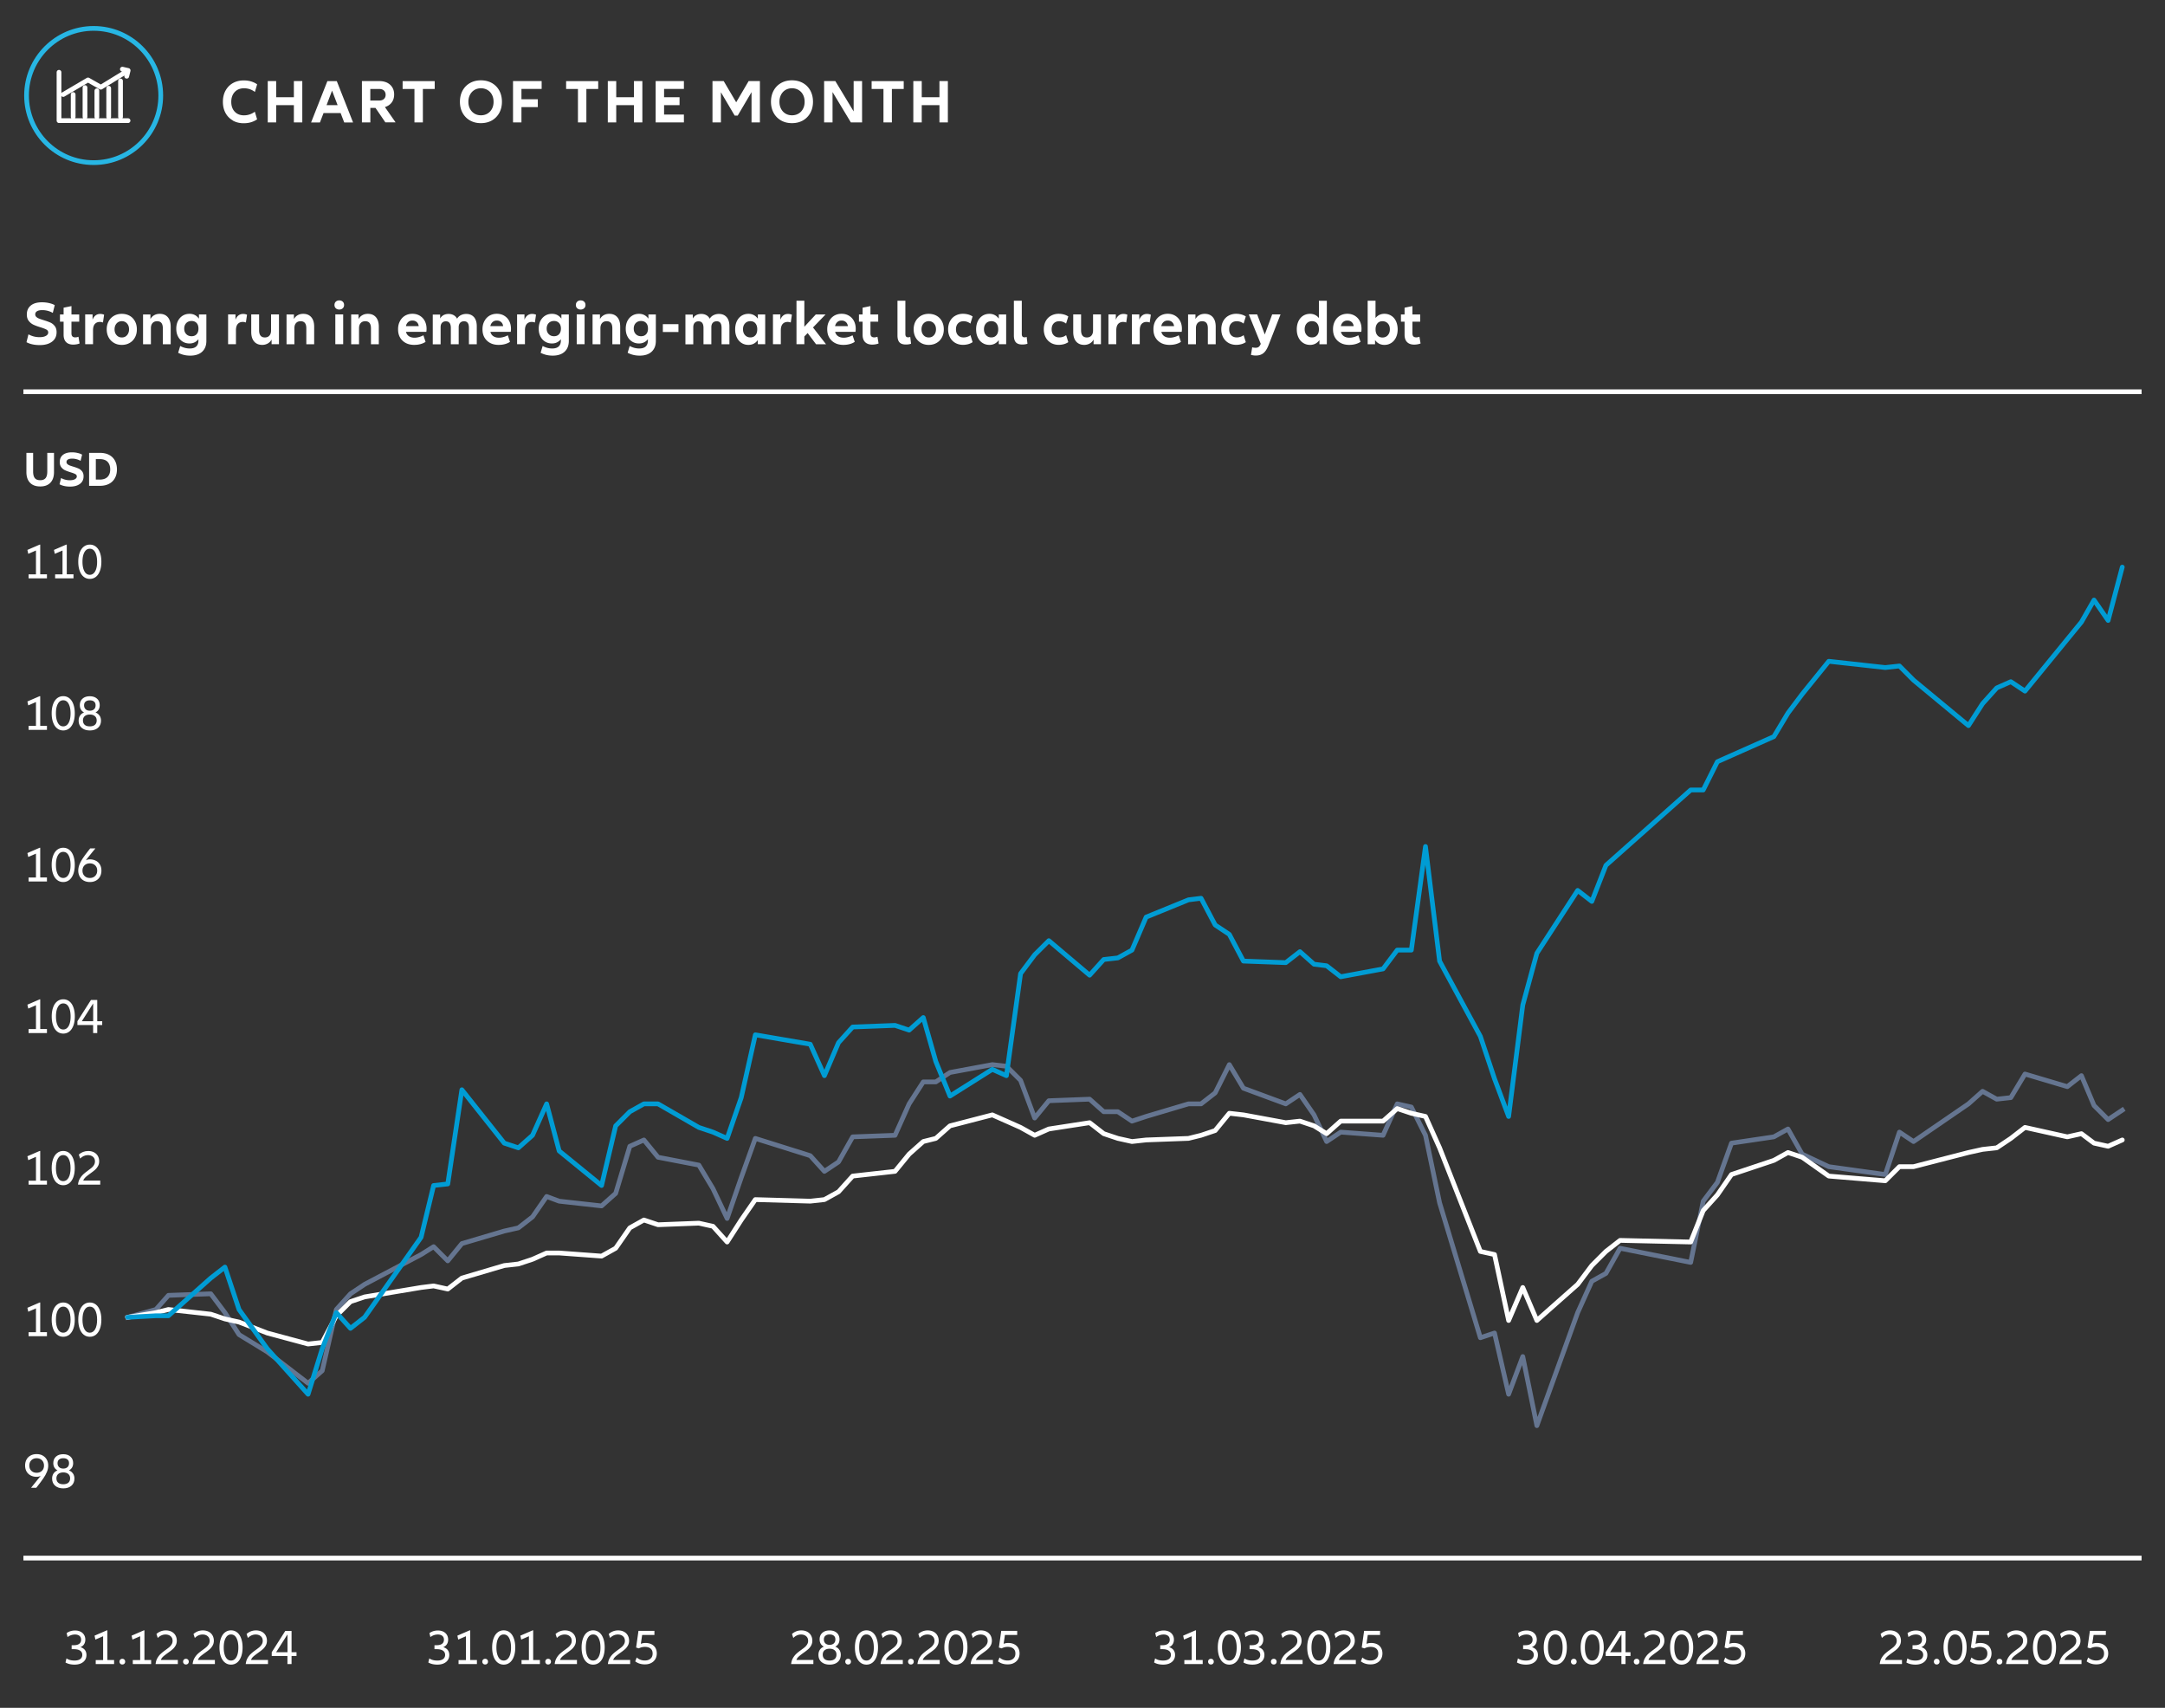 <svg id="Layer_1" xmlns="http://www.w3.org/2000/svg" version="1.1" viewBox="0 0 457.5 360.84"><rect x="0" y="0" width="457.5" height="360.84" fill="#333333" stroke="none"/><defs><style>.st0,.st1,.st3{fill:none}.st1,.st3{stroke:#fff}.st1{stroke-miterlimit:10}.st3{stroke-linecap:round;stroke-linejoin:round}.st6{fill:#fff}</style></defs><path class="st3" d="m25.86 14.61 1.22.28-.3 1.22m-1.31 8.57V17.1m-2.5 7.58v-6.04m-2.5 6.04v-5.5m-2.51 5.5V18.5m-2.5 6.18v-4.71m-2.1 0 5.24-3.08 2.71 1.54 5.77-3.54m-14.61.38v10.22h14.59"/><path d="M33.97 20.18c0 7.83-6.35 14.18-14.18 14.18S5.61 28.01 5.61 20.18 11.96 6 19.79 6s14.18 6.35 14.18 14.18Z" style="stroke:#27b6e4;stroke-miterlimit:10;fill:none"/><path class="st6" d="M49.22 25.46c-.67-.38-1.19-.9-1.56-1.58-.37-.68-.56-1.47-.56-2.37s.19-1.69.56-2.37c.38-.68.9-1.22 1.56-1.59.67-.37 1.43-.56 2.28-.56.57 0 1.09.07 1.58.22s.9.35 1.26.61l-.48 1.61c-.31-.25-.67-.44-1.06-.58-.39-.13-.8-.2-1.22-.2-.82 0-1.48.26-1.97.78s-.74 1.22-.74 2.09.25 1.57.74 2.08c.49.52 1.15.77 1.97.77a3.776 3.776 0 0 0 2.27-.77l.48 1.61c-.36.26-.78.46-1.26.61s-1.01.22-1.58.22c-.85 0-1.62-.19-2.28-.56ZM63.88 17.13v8.73H62.1v-3.64h-3.74v3.64h-1.78v-8.73h1.78v3.42h3.74v-3.42h1.78ZM71.98 23.89h-3.61l-.76 1.98h-1.87l3.44-8.73h1.99l3.44 8.73h-1.87l-.76-1.98Zm-.64-1.68-1.17-3.06-1.16 3.06h2.33ZM79.33 22.8h-1.07v3.06h-1.78v-8.73h3.66c.65 0 1.2.12 1.68.35.47.24.83.57 1.09 1s.38.93.38 1.48c0 .65-.17 1.22-.51 1.68s-.82.79-1.44.98l2.25 3.23h-2.16l-2.09-3.06Zm-1.08-1.56h1.88c.43 0 .76-.11 1-.33s.36-.52.36-.88-.12-.67-.36-.9c-.24-.22-.57-.33-1-.33h-1.88v2.45ZM91.86 18.8h-2.5v7.07h-1.78V18.8h-2.5v-1.66h6.78v1.66ZM99.32 25.45c-.67-.38-1.19-.91-1.57-1.6-.37-.68-.56-1.47-.56-2.35s.19-1.67.56-2.36c.38-.69.9-1.22 1.57-1.6.67-.38 1.44-.57 2.3-.57s1.64.19 2.32.57c.67.38 1.19.91 1.57 1.6.37.69.56 1.47.56 2.36s-.19 1.66-.56 2.35c-.38.68-.9 1.22-1.57 1.6-.67.38-1.44.57-2.32.57s-1.63-.19-2.3-.57Zm3.69-1.45c.41-.24.72-.58.95-1.01.23-.43.34-.93.34-1.48s-.11-1.06-.34-1.49a2.44 2.44 0 0 0-.95-1.01c-.41-.24-.87-.36-1.38-.36s-.97.12-1.37.36-.72.58-.94 1.01c-.23.44-.34.93-.34 1.49s.11 1.05.34 1.48c.23.43.54.77.94 1.01s.86.36 1.37.36.98-.12 1.38-.36ZM110.19 18.8v2.17h3.46v1.66h-3.46v3.23h-1.78v-8.73h6.05v1.66h-4.27ZM126.41 18.8h-2.5v7.07h-1.78V18.8h-2.5v-1.66h6.78v1.66ZM135.74 17.13v8.73h-1.78v-3.64h-3.74v3.64h-1.78v-8.73h1.78v3.42h3.74v-3.42h1.78ZM140.33 18.8v1.75h3.27v1.67h-3.27v1.98h4.19v1.66h-5.97v-8.73h5.97v1.66h-4.19ZM160.59 25.86h-1.78v-6.39l-2.92 4.95h-.64l-2.91-4.93v6.37h-1.78v-8.73h2.37l2.64 4.48 2.63-4.48h2.38v8.73ZM165.05 25.45c-.67-.38-1.19-.91-1.57-1.6-.37-.68-.56-1.47-.56-2.35s.19-1.67.56-2.36c.38-.69.9-1.22 1.57-1.6.67-.38 1.44-.57 2.3-.57s1.64.19 2.32.57c.67.38 1.19.91 1.57 1.6.37.69.56 1.47.56 2.36s-.19 1.66-.56 2.35c-.38.68-.9 1.22-1.57 1.6-.67.38-1.44.57-2.32.57s-1.63-.19-2.3-.57Zm3.69-1.45c.41-.24.72-.58.95-1.01.23-.43.34-.93.34-1.48s-.11-1.06-.34-1.49a2.44 2.44 0 0 0-.95-1.01c-.41-.24-.87-.36-1.38-.36s-.97.12-1.37.36-.72.58-.94 1.01c-.23.44-.34.93-.34 1.49s.11 1.05.34 1.48c.23.43.54.77.94 1.01s.86.36 1.37.36.98-.12 1.38-.36ZM182.17 17.13v8.73h-2.37l-3.87-6.41v6.41h-1.78v-8.73h2.37l3.87 6.41v-6.41h1.78ZM190.97 18.8h-2.5v7.07h-1.78V18.8h-2.5v-1.66h6.78v1.66ZM200.3 17.13v8.73h-1.78v-3.64h-3.74v3.64H193v-8.73h1.78v3.42h3.74v-3.42h1.78ZM6.02 70.64c.72.4 1.5.6 2.34.6.56 0 1-.09 1.33-.27.33-.18.5-.42.5-.72 0-.27-.13-.48-.39-.62s-.67-.3-1.25-.48c-.59-.18-1.08-.36-1.47-.54-.38-.18-.71-.44-.99-.79-.28-.35-.42-.81-.42-1.37 0-.81.28-1.44.84-1.9s1.35-.68 2.35-.68c.52 0 1.02.05 1.5.16s.88.25 1.21.44l-.41 1.64c-.33-.19-.69-.34-1.07-.44-.38-.1-.77-.15-1.15-.15-.5 0-.87.08-1.12.24-.25.16-.37.38-.37.65 0 .22.07.4.22.54s.33.26.56.35.54.2.96.33c.58.18 1.06.35 1.43.51.37.16.69.41.95.75.26.33.39.76.39 1.3 0 .85-.32 1.52-.96 2-.64.48-1.5.72-2.6.72s-2.05-.2-2.8-.61l.41-1.64ZM16.81 72.57c-.19.08-.41.14-.65.18-.24.04-.48.06-.69.06-.65 0-1.16-.18-1.51-.54-.35-.36-.52-.88-.52-1.55v-2.75h-.77v-1.53h.77v-1.43l1.66-.34v1.77h1.64v1.53H15.1v2.47c0 .56.26.84.79.84.23 0 .46-.04.69-.13l.24 1.43ZM22 66.5l-.24 1.64c-.21-.08-.43-.12-.67-.12-.44 0-.79.15-1.05.44-.25.3-.38.74-.38 1.32v2.94H18v-6.29h1.56v1.12c.32-.81.86-1.22 1.62-1.22.28 0 .55.05.81.16ZM24.09 72.45a3 3 0 0 1-1.13-1.16c-.27-.5-.41-1.06-.41-1.7s.14-1.22.41-1.71c.27-.5.65-.88 1.13-1.16s1.04-.41 1.65-.41 1.18.14 1.66.41c.48.27.85.66 1.12 1.16s.4 1.07.4 1.71-.13 1.2-.4 1.7-.64.89-1.12 1.16c-.48.28-1.03.42-1.66.42s-1.17-.14-1.65-.42Zm2.75-1.63c.28-.32.43-.73.43-1.24s-.14-.92-.43-1.24-.65-.48-1.09-.48-.82.16-1.11.48c-.28.32-.43.73-.43 1.24s.14.92.43 1.24c.28.32.65.48 1.11.48s.81-.16 1.09-.48ZM35.46 67.02c.41.48.61 1.15.61 2.02v3.69h-1.66v-3.34c0-.52-.1-.9-.3-1.15-.2-.25-.51-.37-.91-.37s-.73.13-.96.39-.35.62-.35 1.09v3.38h-1.66v-6.29h1.56v.98c.2-.37.47-.64.81-.83.34-.19.72-.28 1.15-.28.74 0 1.31.24 1.72.72ZM43.61 66.43v5.59c0 .99-.3 1.75-.9 2.3-.6.55-1.44.82-2.52.82-.92 0-1.76-.2-2.54-.6l.43-1.44c.29.16.61.29.96.39.35.09.7.14 1.05.14.61 0 1.07-.14 1.38-.43.31-.29.46-.71.46-1.27v-.25c-.49.59-1.11.89-1.87.89-.55 0-1.04-.13-1.47-.4-.43-.27-.76-.64-.99-1.11-.24-.47-.35-1.01-.35-1.62s.12-1.15.35-1.62c.24-.47.57-.84.99-1.11.43-.27.92-.4 1.47-.4.83 0 1.49.34 1.98 1.02v-.89h1.56Zm-2.06 4.18c.26-.28.39-.68.39-1.18s-.13-.9-.39-1.18-.62-.43-1.07-.43-.84.15-1.12.44-.43.68-.43 1.17.14.86.43 1.16c.29.3.66.45 1.12.45s.81-.14 1.07-.43ZM52.2 66.5l-.24 1.64c-.21-.08-.43-.12-.67-.12-.44 0-.79.15-1.05.44-.25.3-.38.74-.38 1.32v2.94H48.2v-6.29h1.56v1.12c.32-.81.86-1.22 1.62-1.22.28 0 .55.05.81.16ZM58.95 66.43v6.29h-1.56v-.98c-.2.37-.47.65-.82.84-.34.19-.73.29-1.16.29-.73 0-1.3-.24-1.71-.72-.41-.48-.61-1.15-.61-2.02v-3.7h1.66v3.35c0 1.01.41 1.52 1.22 1.52.41 0 .73-.13.96-.39.23-.26.35-.62.35-1.09v-3.39h1.66ZM65.78 67.02c.41.48.61 1.15.61 2.02v3.69h-1.66v-3.34c0-.52-.1-.9-.3-1.15-.2-.25-.51-.37-.91-.37s-.73.13-.96.39-.35.62-.35 1.09v3.38h-1.66v-6.29h1.56v.98c.2-.37.47-.64.81-.83.34-.19.72-.28 1.15-.28.74 0 1.31.24 1.72.72ZM70.96 65.13c-.19-.18-.28-.41-.28-.69s.09-.52.28-.7.43-.27.73-.27.55.09.74.27.28.41.28.7-.09.51-.28.69-.43.27-.74.27-.54-.09-.73-.27Zm1.56 1.3v6.29h-1.66v-6.29h1.66ZM79.44 67.02c.41.48.61 1.15.61 2.02v3.69h-1.66v-3.34c0-.52-.1-.9-.3-1.15-.2-.25-.51-.37-.91-.37s-.73.13-.96.39-.35.62-.35 1.09v3.38h-1.66v-6.29h1.56v.98c.2-.37.47-.64.81-.83.34-.19.72-.28 1.15-.28.74 0 1.31.24 1.72.72ZM90.07 70.11h-4.28c.1.41.31.72.63.93s.71.31 1.18.31c.31 0 .63-.05.96-.14.33-.09.63-.22.91-.37l.46 1.39c-.31.21-.68.37-1.09.48-.41.11-.85.16-1.31.16-.67 0-1.27-.13-1.78-.4s-.91-.65-1.2-1.14c-.29-.49-.43-1.07-.43-1.75s.13-1.22.39-1.71c.26-.5.61-.88 1.07-1.16.46-.27.98-.41 1.56-.41s1.1.13 1.56.4c.45.27.81.64 1.06 1.12.25.48.38 1.03.38 1.65 0 .26-.02.48-.05.64Zm-3.81-2.07c-.24.21-.41.5-.48.86h2.7c-.05-.37-.19-.65-.43-.86s-.53-.31-.9-.31-.65.1-.89.31ZM100.16 67c.39.46.59 1.11.59 1.94v3.8h-1.66V69.3c0-.48-.08-.84-.25-1.07-.17-.23-.42-.35-.77-.35s-.64.11-.84.33-.3.53-.3.94v3.59h-1.66V69.3c0-.94-.35-1.41-1.05-1.41-.35 0-.62.11-.82.33s-.29.53-.29.94v3.59h-1.66v-6.29h1.56v.84c.17-.32.42-.56.73-.73.31-.16.67-.24 1.06-.24s.77.09 1.07.26.55.42.72.75c.19-.33.46-.58.8-.75s.72-.26 1.14-.26c.7 0 1.24.23 1.64.69ZM107.91 70.11h-4.28c.1.41.31.72.63.93s.71.31 1.18.31c.31 0 .63-.05.96-.14.33-.09.63-.22.91-.37l.46 1.39c-.31.21-.68.37-1.09.48-.41.11-.85.16-1.31.16-.67 0-1.27-.13-1.78-.4s-.91-.65-1.2-1.14c-.29-.49-.43-1.07-.43-1.75s.13-1.22.39-1.71c.26-.5.61-.88 1.07-1.16.46-.27.98-.41 1.56-.41s1.1.13 1.56.4c.45.27.81.64 1.06 1.12.25.48.38 1.03.38 1.65 0 .26-.02.48-.05.64Zm-3.81-2.07c-.24.21-.41.5-.48.86h2.7c-.05-.37-.19-.65-.43-.86s-.53-.31-.9-.31-.65.1-.89.31ZM113.27 66.5l-.24 1.64c-.21-.08-.43-.12-.67-.12-.44 0-.79.15-1.05.44-.25.3-.38.74-.38 1.32v2.94h-1.66v-6.29h1.56v1.12c.32-.81.86-1.22 1.62-1.22.28 0 .55.05.81.16ZM120.2 66.43v5.59c0 .99-.3 1.75-.9 2.3-.6.55-1.44.82-2.52.82-.92 0-1.76-.2-2.54-.6l.43-1.44c.29.16.61.29.96.39.35.09.7.14 1.05.14.61 0 1.07-.14 1.38-.43.31-.29.46-.71.46-1.27v-.25c-.49.59-1.11.89-1.87.89-.55 0-1.04-.13-1.47-.4-.43-.27-.76-.64-.99-1.11-.24-.47-.35-1.01-.35-1.62s.12-1.15.35-1.62c.24-.47.57-.84.99-1.11.43-.27.92-.4 1.47-.4.83 0 1.49.34 1.98 1.02v-.89h1.56Zm-2.06 4.18c.26-.28.39-.68.39-1.18s-.13-.9-.39-1.18-.62-.43-1.07-.43-.84.15-1.12.44-.43.68-.43 1.17.14.86.43 1.16c.29.3.66.45 1.12.45s.81-.14 1.07-.43ZM121.97 65.13c-.19-.18-.28-.41-.28-.69s.09-.52.28-.7.43-.27.73-.27.55.09.74.27.28.41.28.7-.09.51-.28.69-.43.27-.74.27-.54-.09-.73-.27Zm1.56 1.3v6.29h-1.66v-6.29h1.66ZM130.45 67.02c.41.48.61 1.15.61 2.02v3.69h-1.66v-3.34c0-.52-.1-.9-.3-1.15-.2-.25-.51-.37-.91-.37s-.73.13-.96.39-.35.62-.35 1.09v3.38h-1.66v-6.29h1.56v.98c.2-.37.47-.64.81-.83.34-.19.72-.28 1.15-.28.74 0 1.31.24 1.72.72ZM138.59 66.43v5.59c0 .99-.3 1.75-.9 2.3-.6.55-1.44.82-2.52.82-.92 0-1.76-.2-2.54-.6l.43-1.44c.29.16.61.29.96.39.35.09.7.14 1.05.14.61 0 1.07-.14 1.38-.43.31-.29.46-.71.46-1.27v-.25c-.49.59-1.11.89-1.87.89-.55 0-1.04-.13-1.47-.4-.43-.27-.76-.64-.99-1.11-.24-.47-.35-1.01-.35-1.62s.12-1.15.35-1.62c.24-.47.57-.84.99-1.11.43-.27.92-.4 1.47-.4.83 0 1.49.34 1.98 1.02v-.89h1.56Zm-2.05 4.18c.26-.28.39-.68.39-1.18s-.13-.9-.39-1.18-.62-.43-1.07-.43-.84.15-1.12.44-.43.68-.43 1.17.14.86.43 1.16c.29.3.66.45 1.12.45s.81-.14 1.07-.43ZM143.37 68.49v1.66h-3.3v-1.66h3.3ZM153.55 67c.39.46.59 1.11.59 1.94v3.8h-1.66V69.3c0-.48-.08-.84-.25-1.07-.17-.23-.42-.35-.77-.35s-.64.11-.84.33-.3.53-.3.94v3.59h-1.66V69.3c0-.94-.35-1.41-1.05-1.41-.35 0-.62.11-.82.33s-.29.53-.29.94v3.59h-1.66v-6.29h1.56v.84c.17-.32.42-.56.73-.73.31-.16.67-.24 1.06-.24s.77.09 1.07.26.55.42.72.75c.19-.33.46-.58.8-.75s.72-.26 1.14-.26c.7 0 1.24.23 1.64.69ZM156.69 72.45c-.43-.28-.76-.67-.99-1.16-.24-.5-.35-1.06-.35-1.7s.12-1.22.35-1.71.57-.88.99-1.16c.43-.27.92-.41 1.47-.41.83 0 1.49.34 1.98 1.02v-.89h1.56v6.29h-1.56v-.88c-.49.68-1.15 1.02-1.98 1.02-.55 0-1.04-.14-1.47-.42Zm2.94-1.61c.26-.3.39-.72.39-1.26s-.13-.95-.39-1.26-.62-.46-1.07-.46-.84.16-1.12.47c-.29.31-.43.73-.43 1.24s.14.92.43 1.24.66.48 1.12.48.81-.15 1.07-.46ZM167.34 66.5l-.24 1.64c-.21-.08-.43-.12-.67-.12-.44 0-.79.15-1.05.44-.25.3-.38.74-.38 1.32v2.94h-1.66v-6.29h1.56v1.12c.32-.81.86-1.22 1.62-1.22.28 0 .55.05.81.16ZM170.68 70.36l-.71.73v1.64h-1.66v-9.19h1.66v5.5l2.42-2.6h2.07l-2.66 2.75 2.76 3.55h-2.11l-1.78-2.37ZM180.76 70.11h-4.28c.1.41.31.72.63.93s.71.31 1.18.31c.31 0 .63-.05.96-.14.33-.09.63-.22.91-.37l.46 1.39c-.31.21-.68.37-1.09.48-.41.11-.85.16-1.31.16-.67 0-1.27-.13-1.78-.4s-.91-.65-1.2-1.14c-.29-.49-.43-1.07-.43-1.75s.13-1.22.39-1.71c.26-.5.61-.88 1.07-1.16.46-.27.98-.41 1.56-.41s1.1.13 1.56.4c.45.27.81.64 1.06 1.12.25.48.38 1.03.38 1.65 0 .26-.02.48-.05.64Zm-3.81-2.07c-.24.21-.41.5-.48.86h2.7c-.05-.37-.19-.65-.43-.86s-.53-.31-.9-.31-.65.1-.89.31ZM185.65 72.57c-.19.08-.41.14-.65.18-.24.04-.48.06-.69.06-.65 0-1.16-.18-1.51-.54-.35-.36-.52-.88-.52-1.55v-2.75h-.77v-1.53h.77v-1.43l1.66-.34v1.77h1.64v1.53h-1.64v2.47c0 .56.26.84.79.84.23 0 .46-.04.69-.13l.24 1.43ZM191.32 63.54v7.04c0 .24.05.42.15.53.1.11.25.16.45.16.15 0 .29-.03.43-.09l.17 1.44c-.27.11-.64.17-1.11.17-.6 0-1.04-.15-1.33-.45-.28-.3-.43-.79-.43-1.46v-7.34h1.66ZM194.61 72.45a3 3 0 0 1-1.13-1.16c-.27-.5-.41-1.06-.41-1.7s.14-1.22.41-1.71c.27-.5.65-.88 1.13-1.16s1.04-.41 1.65-.41 1.18.14 1.66.41c.48.27.85.66 1.12 1.16s.4 1.07.4 1.71-.13 1.2-.4 1.7-.64.89-1.12 1.16c-.48.28-1.03.42-1.66.42s-1.17-.14-1.65-.42Zm2.75-1.63c.28-.32.43-.73.43-1.24s-.14-.92-.43-1.24-.65-.48-1.09-.48-.82.16-1.11.48c-.28.32-.43.73-.43 1.24s.14.92.43 1.24c.28.32.65.48 1.11.48s.81-.16 1.09-.48ZM201.89 72.46a2.87 2.87 0 0 1-1.13-1.16c-.27-.5-.41-1.07-.41-1.71s.13-1.23.4-1.73.64-.88 1.12-1.15a3.31 3.31 0 0 1 1.65-.41c.36 0 .71.05 1.06.14s.67.24.95.42l-.47 1.51c-.43-.33-.91-.5-1.44-.5-.49 0-.88.15-1.17.45-.29.3-.44.72-.44 1.26s.15.96.44 1.26c.29.3.68.45 1.17.45.25 0 .51-.04.76-.12s.48-.2.69-.36l.46 1.48c-.29.19-.6.34-.95.43s-.7.14-1.07.14c-.61 0-1.16-.14-1.64-.41ZM207.61 72.45c-.43-.28-.76-.67-.99-1.16-.24-.5-.35-1.06-.35-1.7s.12-1.22.35-1.71.57-.88.99-1.16c.43-.27.92-.41 1.47-.41.83 0 1.49.34 1.98 1.02v-.89h1.56v6.29h-1.56v-.88c-.49.68-1.15 1.02-1.98 1.02-.55 0-1.04-.14-1.47-.42Zm2.94-1.61c.26-.3.39-.72.39-1.26s-.13-.95-.39-1.26-.62-.46-1.07-.46-.84.16-1.12.47c-.29.31-.43.73-.43 1.24s.14.92.43 1.24.66.48 1.12.48.81-.15 1.07-.46ZM215.92 63.54v7.04c0 .24.05.42.15.53.1.11.25.16.45.16.15 0 .29-.03.43-.09l.17 1.44c-.27.11-.64.17-1.11.17-.6 0-1.04-.15-1.33-.45-.28-.3-.43-.79-.43-1.46v-7.34h1.66ZM222.11 72.46a2.87 2.87 0 0 1-1.13-1.16c-.27-.5-.41-1.07-.41-1.71s.13-1.23.4-1.73.64-.88 1.12-1.15a3.31 3.31 0 0 1 1.65-.41c.36 0 .71.05 1.06.14s.67.24.95.42l-.47 1.51c-.43-.33-.91-.5-1.44-.5-.49 0-.88.15-1.17.45-.29.3-.44.72-.44 1.26s.15.96.44 1.26c.29.3.68.45 1.17.45.25 0 .51-.04.76-.12s.48-.2.69-.36l.46 1.48c-.29.19-.6.34-.95.43s-.7.14-1.07.14c-.61 0-1.16-.14-1.64-.41ZM232.65 66.43v6.29h-1.56v-.98c-.2.37-.47.65-.82.84-.34.19-.73.29-1.16.29-.73 0-1.3-.24-1.71-.72-.41-.48-.61-1.15-.61-2.02v-3.7h1.66v3.35c0 1.01.41 1.52 1.22 1.52.41 0 .73-.13.96-.39.23-.26.35-.62.35-1.09v-3.39h1.66ZM238.23 66.5l-.24 1.64c-.21-.08-.43-.12-.67-.12-.44 0-.79.15-1.05.44-.25.3-.38.74-.38 1.32v2.94h-1.66v-6.29h1.56v1.12c.32-.81.86-1.22 1.62-1.22.28 0 .55.05.81.16ZM243.19 66.5l-.24 1.64c-.21-.08-.43-.12-.67-.12-.44 0-.79.15-1.05.44-.25.3-.38.74-.38 1.32v2.94h-1.66v-6.29h1.56v1.12c.32-.81.86-1.22 1.62-1.22.28 0 .55.05.81.16ZM249.69 70.11h-4.28c.1.41.31.72.63.93s.71.31 1.18.31c.31 0 .63-.05.96-.14.33-.09.63-.22.91-.37l.46 1.39c-.31.21-.68.37-1.09.48-.41.11-.85.16-1.31.16-.67 0-1.27-.13-1.78-.4s-.91-.65-1.2-1.14c-.29-.49-.43-1.07-.43-1.75s.13-1.22.39-1.71c.26-.5.61-.88 1.07-1.16.46-.27.98-.41 1.56-.41s1.1.13 1.56.4c.45.27.81.64 1.06 1.12.25.48.38 1.03.38 1.65 0 .26-.02.48-.05.64Zm-3.81-2.07c-.24.21-.41.5-.48.86h2.7c-.05-.37-.19-.65-.43-.86s-.53-.31-.9-.31-.65.1-.89.31ZM256.29 67.02c.41.48.61 1.15.61 2.02v3.69h-1.66v-3.34c0-.52-.1-.9-.3-1.15-.2-.25-.51-.37-.91-.37s-.73.13-.96.39-.35.62-.35 1.09v3.38h-1.66v-6.29h1.56v.98c.2-.37.47-.64.81-.83.34-.19.72-.28 1.15-.28.74 0 1.31.24 1.72.72ZM259.62 72.46a2.87 2.87 0 0 1-1.13-1.16c-.27-.5-.41-1.07-.41-1.71s.13-1.23.4-1.73.64-.88 1.12-1.15a3.31 3.31 0 0 1 1.65-.41c.36 0 .71.05 1.06.14s.67.24.95.42l-.47 1.51c-.43-.33-.91-.5-1.44-.5-.49 0-.88.15-1.17.45-.29.3-.44.72-.44 1.26s.15.96.44 1.26c.29.3.68.45 1.17.45.25 0 .51-.04.76-.12s.48-.2.69-.36l.46 1.48c-.29.19-.6.34-.95.43s-.7.14-1.07.14c-.61 0-1.16-.14-1.64-.41ZM270.6 66.43l-2.56 6.56c-.31.77-.66 1.31-1.08 1.64-.41.33-.95.49-1.6.49-.33 0-.67-.05-1.01-.14l.26-1.6c.25.07.49.1.72.1.27 0 .49-.06.65-.18.16-.12.31-.34.44-.65l-2.53-6.22h1.77l1.61 4.24 1.56-4.24h1.78ZM280.38 63.54v9.19h-1.56v-.88c-.49.68-1.15 1.02-1.98 1.02-.55 0-1.04-.14-1.47-.42-.43-.28-.76-.67-.99-1.16-.24-.5-.35-1.06-.35-1.7s.12-1.22.35-1.71.57-.88.99-1.16c.43-.27.92-.41 1.47-.41.77 0 1.39.3 1.87.89v-3.65h1.66Zm-2.06 7.3c.26-.3.39-.72.39-1.26s-.13-.95-.39-1.26-.62-.46-1.07-.46-.84.16-1.12.47c-.29.31-.43.73-.43 1.24s.14.92.43 1.24.66.48 1.12.48.81-.15 1.07-.46ZM287.64 70.11h-4.28c.1.41.31.72.63.93s.71.31 1.18.31c.31 0 .63-.05.96-.14.33-.09.63-.22.91-.37l.46 1.39c-.31.21-.68.37-1.09.48-.41.11-.85.16-1.31.16-.67 0-1.27-.13-1.78-.4s-.91-.65-1.2-1.14c-.29-.49-.43-1.07-.43-1.75s.13-1.22.39-1.71c.26-.5.61-.88 1.07-1.16.46-.27.98-.41 1.56-.41s1.1.13 1.56.4c.45.27.81.64 1.06 1.12.25.48.38 1.03.38 1.65 0 .26-.02.48-.05.64Zm-3.81-2.07c-.24.21-.41.5-.48.86h2.7c-.05-.37-.19-.65-.43-.86s-.53-.31-.9-.31-.65.1-.89.31ZM294.01 66.72c.43.27.76.66.99 1.16s.35 1.07.35 1.71-.12 1.2-.35 1.7c-.24.5-.57.89-.99 1.16-.43.28-.91.42-1.45.42-.84 0-1.5-.34-1.99-1.02v.88h-1.56v-9.19h1.66v3.65c.48-.59 1.11-.89 1.88-.89.54 0 1.02.14 1.45.41Zm-.74 4.1c.29-.32.43-.73.43-1.24s-.14-.93-.43-1.24c-.29-.31-.66-.47-1.13-.47s-.81.15-1.07.46-.39.72-.39 1.26.13.95.39 1.26c.26.31.62.46 1.07.46s.84-.16 1.13-.48ZM300.18 72.57c-.19.08-.41.14-.65.18-.24.04-.48.06-.69.06-.65 0-1.16-.18-1.51-.54-.35-.36-.52-.88-.52-1.55v-2.75h-.77v-1.53h.77v-1.43l1.66-.34v1.77h1.64v1.53h-1.64v2.47c0 .56.26.84.79.84.23 0 .46-.04.69-.13l.24 1.43Z"/><path class="st1" d="M4.95 82.77h447.6M4.95 329.2h447.6"/><path class="st6" d="M9.02 307.54c.37.2.66.49.86.85.21.36.31.78.31 1.26 0 .45-.09.89-.27 1.33-.18.44-.44.92-.79 1.42-.35.51-.83 1.15-1.46 1.94h-1.1c.81-.98 1.49-1.82 2.03-2.52-.25.14-.54.21-.87.21-.47 0-.9-.1-1.27-.3-.37-.2-.66-.48-.86-.84s-.3-.78-.3-1.25.1-.89.3-1.26.49-.65.86-.85c.37-.2.79-.3 1.28-.3s.91.1 1.28.3Zm-.15 3.22c.29-.28.43-.65.43-1.11s-.15-.83-.43-1.12c-.29-.29-.66-.43-1.13-.43s-.83.14-1.12.43-.43.66-.43 1.12.14.83.43 1.11.66.42 1.12.42.84-.14 1.13-.42ZM15.45 311.36c.18.3.28.64.28 1.03 0 .64-.21 1.14-.64 1.52s-1 .56-1.72.56-1.29-.19-1.72-.56-.64-.88-.64-1.52c0-.38.09-.73.28-1.03.19-.3.47-.53.86-.69-.59-.31-.89-.83-.89-1.54 0-.57.19-1.03.57-1.37.38-.34.89-.51 1.53-.51s1.15.17 1.53.51c.38.34.57.8.57 1.37 0 .71-.3 1.23-.89 1.54.39.16.68.39.86.69Zm-1.01 1.92c.25-.22.38-.53.38-.93s-.13-.7-.39-.92-.62-.33-1.06-.33-.8.11-1.06.33-.39.53-.39.92.13.71.38.93c.25.22.61.32 1.07.32s.82-.11 1.07-.32Zm-1.97-4.9c-.21.18-.31.44-.31.78s.11.62.33.83c.22.2.52.3.88.3s.67-.1.89-.3c.22-.2.33-.48.33-.83s-.1-.6-.31-.78c-.21-.19-.51-.28-.9-.28s-.69.09-.9.28ZM9.92 281.48v.84H6.04v-.84H7.6v-5.04l-1.63.71-.18-.83 2.59-1.12h.12v6.27h1.43ZM12.07 282c-.37-.29-.65-.71-.85-1.26-.2-.54-.3-1.18-.3-1.92s.1-1.37.3-1.92c.2-.55.48-.97.85-1.26.37-.29.8-.44 1.29-.44s.93.15 1.29.44c.37.29.65.71.85 1.26.2.55.3 1.19.3 1.92s-.1 1.37-.3 1.92c-.2.54-.48.96-.85 1.26-.37.29-.8.44-1.29.44s-.93-.15-1.29-.44Zm2.43-1.16c.28-.5.41-1.17.41-2.01s-.14-1.52-.41-2.02-.65-.74-1.14-.74-.86.25-1.13.74c-.28.5-.41 1.17-.41 2.02s.14 1.51.41 2.01c.27.5.65.74 1.13.74s.86-.25 1.14-.74ZM17.69 282c-.37-.29-.65-.71-.85-1.26-.2-.54-.3-1.18-.3-1.92s.1-1.37.3-1.92c.2-.55.48-.97.85-1.26.37-.29.8-.44 1.29-.44s.93.15 1.29.44c.37.29.65.71.85 1.26.2.55.3 1.19.3 1.92s-.1 1.37-.3 1.92c-.2.54-.48.96-.85 1.26-.37.29-.8.44-1.29.44s-.93-.15-1.29-.44Zm2.42-1.16c.28-.5.41-1.17.41-2.01s-.14-1.52-.41-2.02-.65-.74-1.14-.74-.86.25-1.13.74c-.28.5-.41 1.17-.41 2.02s.14 1.51.41 2.01c.27.5.65.74 1.13.74s.86-.25 1.14-.74ZM9.92 249.46v.84H6.04v-.84H7.6v-5.04l-1.63.71-.18-.83 2.59-1.12h.12v6.27h1.43ZM12.07 249.98c-.37-.29-.65-.71-.85-1.26-.2-.54-.3-1.18-.3-1.92s.1-1.37.3-1.92c.2-.55.48-.97.85-1.26.37-.29.8-.44 1.29-.44s.93.15 1.29.44c.37.29.65.71.85 1.26.2.55.3 1.19.3 1.92s-.1 1.37-.3 1.92c-.2.54-.48.96-.85 1.26-.37.29-.8.44-1.29.44s-.93-.15-1.29-.44Zm2.43-1.16c.28-.5.41-1.17.41-2.01s-.14-1.52-.41-2.02-.65-.74-1.14-.74-.86.25-1.13.74c-.28.5-.41 1.17-.41 2.02s.14 1.51.41 2.01c.27.5.65.74 1.13.74s.86-.25 1.14-.74ZM21.18 249.46v.84h-4.7c.05-.49.18-.91.39-1.27.21-.36.45-.66.71-.9.26-.24.61-.52 1.03-.82.33-.24.6-.44.79-.61s.35-.36.48-.58c.13-.22.19-.46.19-.72 0-.41-.13-.73-.4-.97s-.63-.37-1.09-.37c-.33 0-.63.07-.91.2s-.52.31-.73.53l-.28-.84c.25-.24.55-.42.89-.56.34-.13.7-.2 1.08-.2.46 0 .87.09 1.22.27s.63.44.82.77.29.71.29 1.14c0 .38-.09.73-.26 1.03-.17.3-.38.56-.62.77-.24.21-.56.46-.97.75-.43.31-.77.57-1.01.78-.24.22-.41.46-.51.74h3.59ZM9.92 217.43v.84H6.04v-.84H7.6v-5.04l-1.63.71-.18-.83 2.59-1.12h.12v6.27h1.43Z"/><path class="st0" d="M4.95 82h447.6v271.53H4.95z"/><path class="st6" d="M12.08 217.94c-.37-.29-.65-.71-.85-1.26-.2-.54-.3-1.18-.3-1.92s.1-1.37.3-1.92c.2-.55.48-.97.85-1.26.37-.29.8-.44 1.29-.44s.93.15 1.29.44c.37.29.65.71.85 1.26.2.55.3 1.19.3 1.92s-.1 1.37-.3 1.92c-.2.54-.48.96-.85 1.26-.37.29-.8.44-1.29.44s-.93-.15-1.29-.44Zm2.43-1.16c.28-.5.41-1.17.41-2.01s-.14-1.52-.41-2.02-.65-.74-1.14-.74-.86.25-1.13.74c-.28.5-.41 1.17-.41 2.02s.14 1.51.41 2.01c.27.5.65.74 1.13.74s.86-.25 1.14-.74ZM21.6 215.77v.8h-1.05v1.7h-.87v-1.7h-3.32v-.8l2.86-4.49h1.33v4.49h1.05Zm-1.91 0v-3.76l-2.4 3.76h2.4ZM9.92 185.4v.84H6.04v-.84H7.6v-5.04l-1.63.71-.18-.83 2.59-1.12h.12v6.27h1.43ZM12.07 185.92c-.37-.29-.65-.71-.85-1.26-.2-.54-.3-1.18-.3-1.92s.1-1.37.3-1.92c.2-.55.48-.97.85-1.26.37-.29.8-.44 1.29-.44s.93.15 1.29.44c.37.29.65.71.85 1.26.2.55.3 1.19.3 1.92s-.1 1.37-.3 1.92c-.2.54-.48.96-.85 1.26-.37.29-.8.44-1.29.44s-.93-.15-1.29-.44Zm2.43-1.16c.28-.5.41-1.17.41-2.01s-.14-1.52-.41-2.02-.65-.74-1.14-.74-.86.25-1.13.74c-.28.5-.41 1.17-.41 2.02s.14 1.51.41 2.01c.27.5.65.74 1.13.74s.86-.25 1.14-.74ZM20.27 181.86c.37.2.66.48.86.84.2.36.3.78.3 1.25s-.1.89-.3 1.26c-.2.36-.49.65-.86.85-.37.2-.8.3-1.28.3s-.91-.1-1.28-.3c-.37-.2-.66-.49-.86-.85s-.31-.78-.31-1.26c0-.45.09-.89.27-1.33s.44-.92.79-1.42c.35-.51.83-1.15 1.46-1.94h1.1c-.81.98-1.49 1.82-2.03 2.52.25-.14.54-.21.87-.21.47 0 .9.1 1.27.3Zm-.16 3.21c.29-.29.43-.66.43-1.12s-.14-.83-.43-1.11-.66-.42-1.12-.42-.84.14-1.13.42-.43.65-.43 1.11.14.83.43 1.12.66.43 1.13.43.83-.14 1.12-.43ZM9.92 153.37v.84H6.04v-.84H7.6v-5.04l-1.63.71-.18-.83 2.59-1.12h.12v6.27h1.43ZM12.07 153.89c-.37-.29-.65-.71-.85-1.26-.2-.54-.3-1.18-.3-1.92s.1-1.37.3-1.92c.2-.55.48-.97.85-1.26.37-.29.8-.44 1.29-.44s.93.15 1.29.44c.37.29.65.71.85 1.26.2.55.3 1.19.3 1.92s-.1 1.37-.3 1.92c-.2.54-.48.96-.85 1.26-.37.29-.8.44-1.29.44s-.93-.15-1.29-.44Zm2.43-1.16c.28-.5.41-1.17.41-2.01s-.14-1.52-.41-2.02-.65-.74-1.14-.74-.86.25-1.13.74c-.28.5-.41 1.17-.41 2.02s.14 1.51.41 2.01c.27.5.65.74 1.13.74s.86-.25 1.14-.74ZM21.06 151.22c.18.3.28.64.28 1.03 0 .64-.21 1.14-.64 1.52s-1 .56-1.72.56-1.29-.19-1.72-.56-.64-.88-.64-1.52c0-.38.09-.73.28-1.03.19-.3.47-.53.86-.69-.59-.31-.89-.83-.89-1.54 0-.57.19-1.03.57-1.37.38-.34.89-.51 1.53-.51s1.15.17 1.53.51c.38.34.57.8.57 1.37 0 .71-.3 1.23-.89 1.54.39.16.68.39.86.69Zm-1.01 1.93c.25-.22.38-.53.38-.93s-.13-.7-.39-.92-.62-.33-1.06-.33-.8.11-1.06.33-.39.53-.39.92.13.71.38.93c.25.22.61.32 1.07.32s.82-.11 1.07-.32Zm-1.97-4.9c-.21.18-.31.44-.31.78s.11.62.33.83c.22.2.52.3.88.3s.67-.1.89-.3c.22-.2.33-.48.33-.83s-.1-.6-.31-.78c-.21-.19-.51-.28-.9-.28s-.69.09-.9.28ZM9.92 121.35v.84H6.04v-.84H7.6v-5.04l-1.63.71-.18-.83 2.59-1.12h.12v6.27h1.43ZM15.53 121.35v.84h-3.88v-.84h1.56v-5.04l-1.63.71-.18-.83 2.59-1.12h.12v6.27h1.43ZM17.69 121.87c-.37-.29-.65-.71-.85-1.26-.2-.54-.3-1.18-.3-1.92s.1-1.37.3-1.92c.2-.55.48-.97.85-1.26.37-.29.8-.44 1.29-.44s.93.15 1.29.44c.37.29.65.71.85 1.26.2.55.3 1.19.3 1.92s-.1 1.37-.3 1.92c-.2.54-.48.96-.85 1.26-.37.29-.8.44-1.29.44s-.93-.15-1.29-.44Zm2.42-1.16c.28-.5.41-1.17.41-2.01s-.14-1.52-.41-2.02-.65-.74-1.14-.74-.86.25-1.13.74c-.28.5-.41 1.17-.41 2.02s.14 1.51.41 2.01c.27.5.65.74 1.13.74s.86-.25 1.14-.74ZM17.96 348.65c.21.29.31.63.31 1.02 0 .41-.1.77-.31 1.08-.21.31-.5.54-.88.71s-.83.25-1.33.25c-.75 0-1.38-.15-1.91-.45l.21-.87c.44.31 1 .46 1.69.46.52 0 .93-.1 1.22-.31.28-.21.43-.51.43-.89s-.15-.68-.46-.89-.75-.31-1.32-.31h-.47v-.84h.47c.5 0 .87-.1 1.14-.3.26-.2.39-.49.39-.87 0-.34-.11-.61-.34-.8-.23-.19-.54-.29-.95-.29a2.549 2.549 0 0 0-1.57.54l-.2-.84c.52-.37 1.12-.55 1.8-.55.42 0 .79.08 1.12.24.33.16.58.39.76.68.18.29.27.63.27 1.01 0 .36-.08.67-.25.95-.16.27-.42.49-.78.63.45.15.77.37.98.66ZM24.11 350.75v.84h-3.88v-.84h1.56v-5.04l-1.63.71-.18-.83 2.59-1.12h.12v6.27h1.43ZM25.42 351.51c-.12-.12-.17-.26-.17-.43s.06-.32.17-.43.26-.17.43-.17.32.06.43.17.17.26.17.43-.05.32-.17.43c-.11.12-.26.17-.44.17s-.32-.06-.43-.17ZM31.94 350.75v.84h-3.88v-.84h1.56v-5.04l-1.63.71-.18-.83 2.59-1.12h.12v6.27h1.43ZM37.58 350.75v.84h-4.7c.05-.49.18-.91.39-1.27.21-.36.45-.66.71-.9.26-.24.61-.52 1.03-.82.33-.24.6-.44.79-.61s.35-.36.48-.58c.13-.22.19-.46.19-.72 0-.41-.13-.73-.4-.97s-.63-.37-1.09-.37c-.33 0-.63.07-.91.2s-.52.31-.73.53l-.28-.84c.25-.24.55-.42.89-.56.34-.13.7-.2 1.08-.2.46 0 .87.09 1.22.27s.63.44.82.77.29.71.29 1.14c0 .38-.09.73-.26 1.03-.17.3-.38.56-.62.77-.24.21-.56.46-.97.75-.43.31-.77.57-1.01.78-.24.22-.41.46-.51.74h3.59ZM38.86 351.51c-.12-.12-.17-.26-.17-.43s.06-.32.17-.43.26-.17.43-.17.32.06.43.17.17.26.17.43-.05.32-.17.43c-.11.12-.26.17-.44.17s-.32-.06-.43-.17ZM45.41 350.75v.84h-4.7c.05-.49.18-.91.39-1.27.21-.36.45-.66.71-.9.26-.24.61-.52 1.03-.82.33-.24.6-.44.79-.61s.35-.36.48-.58c.13-.22.19-.46.19-.72 0-.41-.13-.73-.4-.97s-.63-.37-1.09-.37c-.33 0-.63.07-.91.2s-.52.31-.73.53l-.28-.84c.25-.24.55-.42.89-.56.34-.13.7-.2 1.08-.2.46 0 .87.09 1.22.27s.63.44.82.77.29.71.29 1.14c0 .38-.09.73-.26 1.03-.17.3-.38.56-.62.77-.24.21-.56.46-.97.75-.43.31-.77.57-1.01.78-.24.22-.41.46-.51.74h3.59ZM47.53 351.27c-.37-.29-.65-.71-.85-1.26-.2-.54-.3-1.18-.3-1.92s.1-1.37.3-1.92c.2-.55.48-.97.85-1.26.37-.29.8-.44 1.29-.44s.93.15 1.29.44c.37.29.65.71.85 1.26.2.55.3 1.19.3 1.92s-.1 1.37-.3 1.92c-.2.54-.48.96-.85 1.26-.37.29-.8.44-1.29.44s-.93-.15-1.29-.44Zm2.43-1.16c.28-.5.41-1.17.41-2.01s-.14-1.52-.41-2.02-.65-.74-1.14-.74-.86.25-1.13.74c-.28.5-.41 1.17-.41 2.02s.14 1.51.41 2.01c.27.5.65.74 1.13.74s.86-.25 1.14-.74ZM56.63 350.75v.84h-4.7c.05-.49.18-.91.39-1.27.21-.36.45-.66.71-.9.26-.24.61-.52 1.03-.82.33-.24.6-.44.79-.61s.35-.36.48-.58c.13-.22.19-.46.19-.72 0-.41-.13-.73-.4-.97s-.63-.37-1.09-.37c-.33 0-.63.07-.91.2s-.52.31-.73.53l-.28-.84c.25-.24.55-.42.89-.56.34-.13.7-.2 1.08-.2.46 0 .87.09 1.22.27s.63.44.82.77.29.71.29 1.14c0 .38-.09.73-.26 1.03-.17.3-.38.56-.62.77-.24.21-.56.46-.97.75-.43.31-.77.57-1.01.78-.24.22-.41.46-.51.74h3.59ZM62.66 349.09v.8h-1.05v1.7h-.87v-1.7h-3.32v-.8l2.86-4.49h1.33v4.49h1.05Zm-1.91 0v-3.76l-2.4 3.76h2.4ZM94.63 348.65c.21.29.31.63.31 1.02 0 .41-.1.77-.31 1.08-.21.31-.5.54-.88.71s-.83.25-1.33.25c-.75 0-1.38-.15-1.91-.45l.21-.87c.44.31 1 .46 1.69.46.52 0 .93-.1 1.22-.31.28-.21.43-.51.43-.89s-.15-.68-.46-.89-.75-.31-1.32-.31h-.47v-.84h.47c.5 0 .87-.1 1.14-.3.26-.2.39-.49.39-.87 0-.34-.11-.61-.34-.8-.23-.19-.54-.29-.95-.29a2.549 2.549 0 0 0-1.57.54l-.2-.84c.52-.37 1.12-.55 1.8-.55.42 0 .79.08 1.12.24.33.16.58.39.76.68.18.29.27.63.27 1.01 0 .36-.08.67-.25.95-.16.27-.42.49-.78.63.45.15.77.37.98.66ZM100.78 350.75v.84H96.9v-.84h1.56v-5.04l-1.63.71-.18-.83 2.59-1.12h.12v6.27h1.43ZM102.09 351.51c-.12-.12-.17-.26-.17-.43s.06-.32.17-.43.26-.17.43-.17.32.06.43.17.17.26.17.43-.05.32-.17.43c-.11.12-.26.17-.44.17s-.32-.06-.43-.17ZM105.15 351.27c-.37-.29-.65-.71-.85-1.26-.2-.54-.3-1.18-.3-1.92s.1-1.37.3-1.92c.2-.55.48-.97.85-1.26.37-.29.8-.44 1.29-.44s.93.15 1.29.44c.37.29.65.71.85 1.26.2.55.3 1.19.3 1.92s-.1 1.37-.3 1.92c-.2.54-.48.96-.85 1.26-.37.29-.8.44-1.29.44s-.93-.15-1.29-.44Zm2.43-1.16c.28-.5.41-1.17.41-2.01s-.14-1.52-.41-2.02-.65-.74-1.14-.74-.86.25-1.13.74c-.28.5-.41 1.17-.41 2.02s.14 1.51.41 2.01c.27.5.65.74 1.13.74s.86-.25 1.14-.74ZM114.09 350.75v.84h-3.88v-.84h1.56v-5.04l-1.63.71-.18-.83 2.59-1.12h.12v6.27h1.43ZM115.4 351.51c-.12-.12-.17-.26-.17-.43s.06-.32.17-.43.26-.17.43-.17.32.06.43.17.17.26.17.43-.05.32-.17.43c-.11.12-.26.17-.44.17s-.32-.06-.43-.17ZM121.92 350.75v.84h-4.7c.05-.49.18-.91.39-1.27.21-.36.45-.66.71-.9.26-.24.61-.52 1.03-.82.33-.24.6-.44.79-.61s.35-.36.48-.58c.13-.22.19-.46.19-.72 0-.41-.13-.73-.4-.97s-.63-.37-1.09-.37c-.33 0-.63.07-.91.2s-.52.31-.73.53l-.28-.84c.25-.24.55-.42.89-.56.34-.13.7-.2 1.08-.2.46 0 .87.09 1.22.27s.63.44.82.77.29.71.29 1.14c0 .38-.09.73-.26 1.03-.17.3-.38.56-.62.77-.24.21-.56.46-.97.75-.43.31-.77.57-1.01.78-.24.22-.41.46-.51.74h3.59ZM124.05 351.27c-.37-.29-.65-.71-.85-1.26-.2-.54-.3-1.18-.3-1.92s.1-1.37.3-1.92c.2-.55.48-.97.85-1.26.37-.29.8-.44 1.29-.44s.93.15 1.29.44c.37.29.65.71.85 1.26.2.55.3 1.19.3 1.92s-.1 1.37-.3 1.92c-.2.54-.48.96-.85 1.26-.37.29-.8.44-1.29.44s-.93-.15-1.29-.44Zm2.43-1.16c.28-.5.41-1.17.41-2.01s-.14-1.52-.41-2.02-.65-.74-1.14-.74-.86.25-1.13.74c-.28.5-.41 1.17-.41 2.02s.14 1.51.41 2.01c.27.5.65.74 1.13.74s.86-.25 1.14-.74ZM133.16 350.75v.84h-4.7c.05-.49.18-.91.39-1.27.21-.36.45-.66.71-.9.26-.24.61-.52 1.03-.82.33-.24.6-.44.79-.61s.35-.36.48-.58c.13-.22.19-.46.19-.72 0-.41-.13-.73-.4-.97s-.63-.37-1.09-.37c-.33 0-.63.07-.91.2s-.52.31-.73.53l-.28-.84c.25-.24.55-.42.89-.56.34-.13.7-.2 1.08-.2.46 0 .87.09 1.22.27s.63.44.82.77.29.71.29 1.14c0 .38-.09.73-.26 1.03-.17.3-.38.56-.62.77-.24.21-.56.46-.97.75-.43.31-.77.57-1.01.78-.24.22-.41.46-.51.74h3.59ZM134.23 351.04l.32-.84c.49.43 1.05.64 1.7.64.52 0 .92-.13 1.22-.4.3-.26.44-.62.44-1.08s-.14-.78-.42-1.03c-.28-.24-.68-.37-1.21-.37-.47 0-.89.11-1.28.32l-.58-.18.5-3.52h3.37v.86h-2.59l-.28 1.88c.28-.12.62-.18 1-.18.47 0 .89.09 1.25.27s.64.44.83.77.29.72.29 1.16-.1.86-.31 1.21-.51.63-.89.82c-.38.2-.82.29-1.32.29-.81 0-1.5-.22-2.06-.66ZM171.88 350.75v.84h-4.7c.05-.49.18-.91.39-1.27.21-.36.45-.66.71-.9.26-.24.61-.52 1.03-.82.33-.24.6-.44.79-.61s.35-.36.48-.58c.13-.22.19-.46.19-.72 0-.41-.13-.73-.4-.97s-.63-.37-1.09-.37c-.33 0-.63.07-.91.2s-.52.31-.73.53l-.28-.84c.25-.24.55-.42.89-.56.34-.13.7-.2 1.08-.2.46 0 .87.09 1.22.27s.63.44.82.77.29.71.29 1.14c0 .38-.09.73-.26 1.03-.17.3-.38.56-.62.77-.24.21-.56.46-.97.75-.43.31-.77.57-1.01.78-.24.22-.41.46-.51.74h3.59ZM177.39 348.6c.18.3.28.64.28 1.03 0 .64-.21 1.14-.64 1.52s-1 .56-1.72.56-1.29-.19-1.72-.56-.64-.88-.64-1.52c0-.38.09-.73.28-1.03.19-.3.47-.53.86-.69-.59-.31-.89-.83-.89-1.54 0-.57.19-1.03.57-1.37.38-.34.89-.51 1.53-.51s1.15.17 1.53.51c.38.34.57.8.57 1.37 0 .71-.3 1.23-.89 1.54.39.16.68.39.86.69Zm-1.01 1.93c.25-.22.38-.53.38-.93s-.13-.7-.39-.92-.62-.33-1.06-.33-.8.11-1.06.33-.39.53-.39.92.13.71.38.93c.25.22.61.32 1.07.32s.82-.11 1.07-.32Zm-1.97-4.91c-.21.18-.31.44-.31.78s.11.62.33.83c.22.2.52.3.88.3s.67-.1.89-.3c.22-.2.33-.48.33-.83s-.1-.6-.31-.78c-.21-.19-.51-.28-.9-.28s-.69.09-.9.28ZM178.79 351.51c-.12-.12-.17-.26-.17-.43s.06-.32.17-.43.26-.17.43-.17.32.06.43.17.17.26.17.43-.05.32-.17.43c-.11.12-.26.17-.44.17s-.32-.06-.43-.17ZM181.81 351.27c-.37-.29-.65-.71-.85-1.26-.2-.54-.3-1.18-.3-1.92s.1-1.37.3-1.92c.2-.55.48-.97.85-1.26.37-.29.8-.44 1.29-.44s.93.15 1.29.44c.37.29.65.71.85 1.26.2.55.3 1.19.3 1.92s-.1 1.37-.3 1.92c-.2.54-.48.96-.85 1.26-.37.29-.8.44-1.29.44s-.93-.15-1.29-.44Zm2.43-1.16c.28-.5.41-1.17.41-2.01s-.14-1.52-.41-2.02-.65-.74-1.14-.74-.86.25-1.13.74c-.28.5-.41 1.17-.41 2.02s.14 1.51.41 2.01c.27.5.65.74 1.13.74s.86-.25 1.14-.74ZM190.78 350.75v.84h-4.7c.05-.49.18-.91.39-1.27.21-.36.45-.66.71-.9.26-.24.61-.52 1.03-.82.33-.24.6-.44.79-.61s.35-.36.48-.58c.13-.22.19-.46.19-.72 0-.41-.13-.73-.4-.97s-.63-.37-1.09-.37c-.33 0-.63.07-.91.2s-.52.31-.73.53l-.28-.84c.25-.24.55-.42.89-.56.34-.13.7-.2 1.08-.2.46 0 .87.09 1.22.27s.63.44.82.77.29.71.29 1.14c0 .38-.09.73-.26 1.03-.17.3-.38.56-.62.77-.24.21-.56.46-.97.75-.43.31-.77.57-1.01.78-.24.22-.41.46-.51.74h3.59ZM192.06 351.51c-.12-.12-.17-.26-.17-.43s.06-.32.17-.43.26-.17.43-.17.32.06.43.17.17.26.17.43-.05.32-.17.43c-.11.12-.26.17-.44.17s-.32-.06-.43-.17ZM198.58 350.75v.84h-4.7c.05-.49.18-.91.39-1.27.21-.36.45-.66.71-.9.26-.24.61-.52 1.03-.82.33-.24.6-.44.79-.61s.35-.36.48-.58c.13-.22.19-.46.19-.72 0-.41-.13-.73-.4-.97s-.63-.37-1.09-.37c-.33 0-.63.07-.91.2s-.52.31-.73.53l-.28-.84c.25-.24.55-.42.89-.56.34-.13.7-.2 1.08-.2.46 0 .87.09 1.22.27s.63.44.82.77.29.71.29 1.14c0 .38-.09.73-.26 1.03-.17.3-.38.56-.62.77-.24.21-.56.46-.97.75-.43.31-.77.57-1.01.78-.24.22-.41.46-.51.74h3.59ZM200.71 351.27c-.37-.29-.65-.71-.85-1.26-.2-.54-.3-1.18-.3-1.92s.1-1.37.3-1.92c.2-.55.48-.97.85-1.26.37-.29.8-.44 1.29-.44s.93.15 1.29.44c.37.29.65.71.85 1.26.2.55.3 1.19.3 1.92s-.1 1.37-.3 1.92c-.2.54-.48.96-.85 1.26-.37.29-.8.44-1.29.44s-.93-.15-1.29-.44Zm2.43-1.16c.28-.5.41-1.17.41-2.01s-.14-1.52-.41-2.02-.65-.74-1.14-.74-.86.25-1.13.74c-.28.5-.41 1.17-.41 2.02s.14 1.51.41 2.01c.27.5.65.74 1.13.74s.86-.25 1.14-.74ZM209.82 350.75v.84h-4.7c.05-.49.18-.91.39-1.27.21-.36.45-.66.71-.9.26-.24.61-.52 1.03-.82.33-.24.6-.44.79-.61s.35-.36.48-.58c.13-.22.19-.46.19-.72 0-.41-.13-.73-.4-.97s-.63-.37-1.09-.37c-.33 0-.63.07-.91.2s-.52.31-.73.53l-.28-.84c.25-.24.55-.42.89-.56.34-.13.7-.2 1.08-.2.46 0 .87.09 1.22.27s.63.44.82.77.29.71.29 1.14c0 .38-.09.73-.26 1.03-.17.3-.38.56-.62.77-.24.21-.56.46-.97.75-.43.31-.77.57-1.01.78-.24.22-.41.46-.51.74h3.59ZM210.89 351.04l.32-.84c.49.43 1.05.64 1.7.64.52 0 .92-.13 1.22-.4.3-.26.44-.62.44-1.08s-.14-.78-.42-1.03c-.28-.24-.68-.37-1.21-.37-.47 0-.89.11-1.28.32l-.58-.18.5-3.52h3.37v.86h-2.59l-.28 1.88c.28-.12.62-.18 1-.18.47 0 .89.09 1.25.27s.64.44.83.77.29.72.29 1.16-.1.86-.31 1.21-.51.63-.89.82c-.38.2-.82.29-1.32.29-.81 0-1.5-.22-2.06-.66ZM248 348.65c.21.29.31.63.31 1.02 0 .41-.1.77-.31 1.08-.21.31-.5.54-.88.71s-.83.25-1.33.25c-.75 0-1.38-.15-1.91-.45l.21-.87c.44.31 1 .46 1.69.46.52 0 .93-.1 1.22-.31.28-.21.43-.51.43-.89s-.15-.68-.46-.89-.75-.31-1.32-.31h-.47v-.84h.47c.5 0 .87-.1 1.14-.3.26-.2.39-.49.39-.87 0-.34-.11-.61-.34-.8-.23-.19-.54-.29-.95-.29a2.549 2.549 0 0 0-1.57.54l-.2-.84c.52-.37 1.12-.55 1.8-.55.42 0 .79.08 1.12.24.33.16.58.39.76.68.18.29.27.63.27 1.01 0 .36-.08.67-.25.95-.16.27-.42.49-.78.63.45.15.77.37.98.66ZM254.15 350.75v.84h-3.88v-.84h1.56v-5.04l-1.63.71-.18-.83 2.59-1.12h.12v6.27h1.43ZM255.46 351.51c-.12-.12-.17-.26-.17-.43s.06-.32.17-.43.26-.17.43-.17.32.06.43.17.17.26.17.43-.05.32-.17.43c-.11.12-.26.17-.44.17s-.32-.06-.43-.17ZM258.49 351.27c-.37-.29-.65-.71-.85-1.26-.2-.54-.3-1.18-.3-1.92s.1-1.37.3-1.92c.2-.55.48-.97.85-1.26.37-.29.8-.44 1.29-.44s.93.15 1.29.44c.37.29.65.71.85 1.26.2.55.3 1.19.3 1.92s-.1 1.37-.3 1.92c-.2.54-.48.96-.85 1.26-.37.29-.8.44-1.29.44s-.93-.15-1.29-.44Zm2.43-1.16c.28-.5.41-1.17.41-2.01s-.14-1.52-.41-2.02-.65-.74-1.14-.74-.86.25-1.13.74c-.28.5-.41 1.17-.41 2.02s.14 1.51.41 2.01c.27.5.65.74 1.13.74s.86-.25 1.14-.74ZM266.88 348.65c.21.29.31.63.31 1.02 0 .41-.1.77-.31 1.08-.21.31-.5.54-.88.71s-.83.25-1.33.25c-.75 0-1.38-.15-1.91-.45l.21-.87c.44.31 1 .46 1.69.46.52 0 .93-.1 1.22-.31.28-.21.43-.51.43-.89s-.15-.68-.46-.89-.75-.31-1.32-.31h-.47v-.84h.47c.5 0 .87-.1 1.14-.3.26-.2.39-.49.39-.87 0-.34-.11-.61-.34-.8-.23-.19-.54-.29-.95-.29a2.549 2.549 0 0 0-1.57.54l-.2-.84c.52-.37 1.12-.55 1.8-.55.42 0 .79.08 1.12.24.33.16.58.39.76.68.18.29.27.63.27 1.01 0 .36-.08.67-.25.95-.16.27-.42.49-.78.63.45.15.77.37.98.66ZM268.74 351.51c-.12-.12-.17-.26-.17-.43s.06-.32.17-.43.26-.17.43-.17.32.06.43.17.17.26.17.43-.05.32-.17.43c-.11.12-.26.17-.44.17s-.32-.06-.43-.17ZM275.26 350.75v.84h-4.7c.05-.49.18-.91.39-1.27.21-.36.45-.66.71-.9.26-.24.61-.52 1.03-.82.33-.24.6-.44.79-.61s.35-.36.48-.58c.13-.22.19-.46.19-.72 0-.41-.13-.73-.4-.97s-.63-.37-1.09-.37c-.33 0-.63.07-.91.2s-.52.31-.73.53l-.28-.84c.25-.24.55-.42.89-.56.34-.13.7-.2 1.08-.2.46 0 .87.09 1.22.27s.63.44.82.77.29.71.29 1.14c0 .38-.09.73-.26 1.03-.17.3-.38.56-.62.77-.24.21-.56.46-.97.75-.43.31-.77.57-1.01.78-.24.22-.41.46-.51.74h3.59ZM277.39 351.27c-.37-.29-.65-.71-.85-1.26-.2-.54-.3-1.18-.3-1.92s.1-1.37.3-1.92c.2-.55.48-.97.85-1.26.37-.29.8-.44 1.29-.44s.93.15 1.29.44c.37.29.65.71.85 1.26.2.55.3 1.19.3 1.92s-.1 1.37-.3 1.92c-.2.54-.48.96-.85 1.26-.37.29-.8.44-1.29.44s-.93-.15-1.29-.44Zm2.43-1.16c.28-.5.41-1.17.41-2.01s-.14-1.52-.41-2.02-.65-.74-1.14-.74-.86.25-1.13.74c-.28.5-.41 1.17-.41 2.02s.14 1.51.41 2.01c.27.5.65.74 1.13.74s.86-.25 1.14-.74ZM286.51 350.75v.84h-4.7c.05-.49.18-.91.39-1.27.21-.36.45-.66.71-.9.26-.24.61-.52 1.03-.82.33-.24.6-.44.79-.61s.35-.36.48-.58c.13-.22.19-.46.19-.72 0-.41-.13-.73-.4-.97s-.63-.37-1.09-.37c-.33 0-.63.07-.91.2s-.52.31-.73.53l-.28-.84c.25-.24.55-.42.89-.56.34-.13.7-.2 1.08-.2.46 0 .87.09 1.22.27s.63.44.82.77.29.71.29 1.14c0 .38-.09.73-.26 1.03-.17.3-.38.56-.62.77-.24.21-.56.46-.97.75-.43.31-.77.57-1.01.78-.24.22-.41.46-.51.74h3.59ZM287.57 351.04l.32-.84c.49.43 1.05.64 1.7.64.52 0 .92-.13 1.22-.4.3-.26.44-.62.44-1.08s-.14-.78-.42-1.03c-.28-.24-.68-.37-1.21-.37-.47 0-.89.11-1.28.32l-.58-.18.5-3.52h3.37v.86h-2.59l-.28 1.88c.28-.12.62-.18 1-.18.47 0 .89.09 1.25.27s.64.44.83.77.29.72.29 1.16-.1.86-.31 1.21-.51.63-.89.82c-.38.2-.82.29-1.32.29-.81 0-1.5-.22-2.06-.66ZM324.68 348.65c.21.29.31.63.31 1.02 0 .41-.1.77-.31 1.08-.21.31-.5.54-.88.71s-.83.25-1.33.25c-.75 0-1.38-.15-1.91-.45l.21-.87c.44.31 1 .46 1.69.46.52 0 .93-.1 1.22-.31.28-.21.43-.51.43-.89s-.15-.68-.46-.89-.75-.31-1.32-.31h-.47v-.84h.47c.5 0 .87-.1 1.14-.3.26-.2.39-.49.39-.87 0-.34-.11-.61-.34-.8-.23-.19-.54-.29-.95-.29a2.549 2.549 0 0 0-1.57.54l-.2-.84c.52-.37 1.12-.55 1.8-.55.42 0 .79.08 1.12.24.33.16.58.39.76.68.18.29.27.63.27 1.01 0 .36-.08.67-.25.95-.16.27-.42.49-.78.63.45.15.77.37.98.66ZM327.37 351.27c-.37-.29-.65-.71-.85-1.26-.2-.54-.3-1.18-.3-1.92s.1-1.37.3-1.92c.2-.55.48-.97.85-1.26.37-.29.8-.44 1.29-.44s.93.15 1.29.44c.37.29.65.71.85 1.26.2.55.3 1.19.3 1.92s-.1 1.37-.3 1.92c-.2.54-.48.96-.85 1.26-.37.29-.8.44-1.29.44s-.93-.15-1.29-.44Zm2.43-1.16c.28-.5.41-1.17.41-2.01s-.14-1.52-.41-2.02-.65-.74-1.14-.74-.86.25-1.13.74c-.28.5-.41 1.17-.41 2.02s.14 1.51.41 2.01c.27.5.65.74 1.13.74s.86-.25 1.14-.74ZM332.14 351.51c-.12-.12-.17-.26-.17-.43s.06-.32.17-.43.26-.17.43-.17.32.06.43.17.17.26.17.43-.05.32-.17.43c-.11.12-.26.17-.44.17s-.32-.06-.43-.17ZM335.17 351.27c-.37-.29-.65-.71-.85-1.26-.2-.54-.3-1.18-.3-1.92s.1-1.37.3-1.92c.2-.55.48-.97.85-1.26.37-.29.8-.44 1.29-.44s.93.15 1.29.44c.37.29.65.71.85 1.26.2.55.3 1.19.3 1.92s-.1 1.37-.3 1.92c-.2.54-.48.96-.85 1.26-.37.29-.8.44-1.29.44s-.93-.15-1.29-.44Zm2.43-1.16c.28-.5.41-1.17.41-2.01s-.14-1.52-.41-2.02-.65-.74-1.14-.74-.86.25-1.13.74c-.28.5-.41 1.17-.41 2.02s.14 1.51.41 2.01c.27.5.65.74 1.13.74s.86-.25 1.14-.74ZM344.55 349.09v.8h-1.05v1.7h-.87v-1.7h-3.32v-.8l2.86-4.49h1.33v4.49h1.05Zm-1.91 0v-3.76l-2.4 3.76h2.4ZM345.42 351.51c-.12-.12-.17-.26-.17-.43s.06-.32.17-.43.26-.17.43-.17.32.06.43.17.17.26.17.43-.05.32-.17.43c-.11.12-.26.17-.44.17s-.32-.06-.43-.17ZM351.93 350.75v.84h-4.7c.05-.49.18-.91.39-1.27.21-.36.45-.66.71-.9.26-.24.61-.52 1.03-.82.33-.24.6-.44.79-.61s.35-.36.48-.58c.13-.22.19-.46.19-.72 0-.41-.13-.73-.4-.97s-.63-.37-1.09-.37c-.33 0-.63.07-.91.2s-.52.31-.73.53l-.28-.84c.25-.24.55-.42.89-.56.34-.13.7-.2 1.08-.2.46 0 .87.09 1.22.27s.63.44.82.77.29.71.29 1.14c0 .38-.09.73-.26 1.03-.17.3-.38.56-.62.77-.24.21-.56.46-.97.75-.43.31-.77.57-1.01.78-.24.22-.41.46-.51.74h3.59ZM354.07 351.27c-.37-.29-.65-.71-.85-1.26-.2-.54-.3-1.18-.3-1.92s.1-1.37.3-1.92c.2-.55.48-.97.85-1.26.37-.29.8-.44 1.29-.44s.93.15 1.29.44c.37.29.65.71.85 1.26.2.55.3 1.19.3 1.92s-.1 1.37-.3 1.92c-.2.54-.48.96-.85 1.26-.37.29-.8.44-1.29.44s-.93-.15-1.29-.44Zm2.42-1.16c.28-.5.41-1.17.41-2.01s-.14-1.52-.41-2.02-.65-.74-1.14-.74-.86.25-1.13.74c-.28.5-.41 1.17-.41 2.02s.14 1.51.41 2.01c.27.5.65.74 1.13.74s.86-.25 1.14-.74ZM363.18 350.75v.84h-4.7c.05-.49.18-.91.39-1.27.21-.36.45-.66.71-.9.26-.24.61-.52 1.03-.82.33-.24.6-.44.79-.61s.35-.36.48-.58c.13-.22.19-.46.19-.72 0-.41-.13-.73-.4-.97s-.63-.37-1.09-.37c-.33 0-.63.07-.91.2s-.52.31-.73.53l-.28-.84c.25-.24.55-.42.89-.56.34-.13.7-.2 1.08-.2.46 0 .87.09 1.22.27s.63.44.82.77.29.71.29 1.14c0 .38-.09.73-.26 1.03-.17.3-.38.56-.62.77-.24.21-.56.46-.97.75-.43.31-.77.57-1.01.78-.24.22-.41.46-.51.74h3.59ZM364.25 351.04l.32-.84c.49.43 1.05.64 1.7.64.52 0 .92-.13 1.22-.4.3-.26.44-.62.44-1.08s-.14-.78-.42-1.03c-.28-.24-.68-.37-1.21-.37-.47 0-.89.11-1.28.32l-.58-.18.5-3.52h3.37v.86h-2.59l-.28 1.88c.28-.12.62-.18 1-.18.47 0 .89.09 1.25.27s.64.44.83.77.29.72.29 1.16-.1.86-.31 1.21-.51.63-.89.82c-.38.2-.82.29-1.32.29-.81 0-1.5-.22-2.06-.66ZM401.92 350.75v.84h-4.7c.05-.49.18-.91.39-1.27.21-.36.45-.66.71-.9.26-.24.61-.52 1.03-.82.33-.24.6-.44.79-.61s.35-.36.48-.58c.13-.22.19-.46.19-.72 0-.41-.13-.73-.4-.97s-.63-.37-1.09-.37c-.33 0-.63.07-.91.2s-.52.31-.73.53l-.28-.84c.25-.24.55-.42.89-.56.34-.13.7-.2 1.08-.2.46 0 .87.09 1.22.27s.63.44.82.77.29.71.29 1.14c0 .38-.09.73-.26 1.03-.17.3-.38.56-.62.77-.24.21-.56.46-.97.75-.43.31-.77.57-1.01.78-.24.22-.41.46-.51.74h3.59ZM406.97 348.65c.21.29.31.63.31 1.02 0 .41-.1.77-.31 1.08-.21.31-.5.54-.88.71s-.83.25-1.33.25c-.75 0-1.38-.15-1.91-.45l.21-.87c.44.31 1 .46 1.69.46.52 0 .93-.1 1.22-.31.28-.21.43-.51.43-.89s-.15-.68-.46-.89-.75-.31-1.32-.31h-.47v-.84h.47c.5 0 .87-.1 1.14-.3.26-.2.39-.49.39-.87 0-.34-.11-.61-.34-.8-.23-.19-.54-.29-.95-.29a2.549 2.549 0 0 0-1.57.54l-.2-.84c.52-.37 1.12-.55 1.8-.55.42 0 .79.08 1.12.24.33.16.58.39.76.68.18.29.27.63.27 1.01 0 .36-.08.67-.25.95-.16.27-.42.49-.78.63.45.15.77.37.98.66ZM408.83 351.51c-.12-.12-.17-.26-.17-.43s.06-.32.17-.43.26-.17.43-.17.32.06.43.17.17.26.17.43-.05.32-.17.43c-.11.12-.26.17-.44.17s-.32-.06-.43-.17ZM411.85 351.27c-.37-.29-.65-.71-.85-1.26-.2-.54-.3-1.18-.3-1.92s.1-1.37.3-1.92c.2-.55.48-.97.85-1.26.37-.29.8-.44 1.29-.44s.93.15 1.29.44c.37.29.65.71.85 1.26.2.55.3 1.19.3 1.92s-.1 1.37-.3 1.92c-.2.54-.48.96-.85 1.26-.37.29-.8.44-1.29.44s-.93-.15-1.29-.44Zm2.43-1.16c.28-.5.41-1.17.41-2.01s-.14-1.52-.41-2.02-.65-.74-1.14-.74-.86.25-1.13.74c-.28.5-.41 1.17-.41 2.02s.14 1.51.41 2.01c.27.5.65.74 1.13.74s.86-.25 1.14-.74ZM416.28 351.04l.32-.84c.49.43 1.05.64 1.7.64.52 0 .92-.13 1.22-.4.3-.26.44-.62.44-1.08s-.14-.78-.42-1.03c-.28-.24-.68-.37-1.21-.37-.47 0-.89.11-1.28.32l-.58-.18.5-3.52h3.37v.86h-2.59l-.28 1.88c.28-.12.62-.18 1-.18.47 0 .89.09 1.25.27s.64.44.83.77.29.72.29 1.16-.1.86-.31 1.21-.51.63-.89.82c-.38.2-.82.29-1.32.29-.81 0-1.5-.22-2.06-.66ZM422.1 351.51c-.12-.12-.17-.26-.17-.43s.06-.32.17-.43.26-.17.43-.17.32.06.43.17.17.26.17.43-.05.32-.17.43c-.11.12-.26.17-.44.17s-.32-.06-.43-.17ZM428.62 350.75v.84h-4.7c.05-.49.18-.91.39-1.27.21-.36.45-.66.71-.9.26-.24.61-.52 1.03-.82.33-.24.6-.44.79-.61s.35-.36.48-.58c.13-.22.19-.46.19-.72 0-.41-.13-.73-.4-.97s-.63-.37-1.09-.37c-.33 0-.63.07-.91.2s-.52.31-.73.53l-.28-.84c.25-.24.55-.42.89-.56.34-.13.7-.2 1.08-.2.46 0 .87.09 1.22.27s.63.44.82.77.29.71.29 1.14c0 .38-.09.73-.26 1.03-.17.3-.38.56-.62.77-.24.21-.56.46-.97.75-.43.31-.77.57-1.01.78-.24.22-.41.46-.51.74h3.59ZM430.75 351.27c-.37-.29-.65-.71-.85-1.26-.2-.54-.3-1.18-.3-1.92s.1-1.37.3-1.92c.2-.55.48-.97.85-1.26.37-.29.8-.44 1.29-.44s.93.15 1.29.44c.37.29.65.71.85 1.26.2.55.3 1.19.3 1.92s-.1 1.37-.3 1.92c-.2.54-.48.96-.85 1.26-.37.29-.8.44-1.29.44s-.93-.15-1.29-.44Zm2.43-1.16c.28-.5.41-1.17.41-2.01s-.14-1.52-.41-2.02-.65-.74-1.14-.74-.86.25-1.13.74c-.28.5-.41 1.17-.41 2.02s.14 1.51.41 2.01c.27.5.65.74 1.13.74s.86-.25 1.14-.74ZM439.86 350.75v.84h-4.7c.05-.49.18-.91.39-1.27.21-.36.45-.66.71-.9.26-.24.61-.52 1.03-.82.33-.24.6-.44.79-.61s.35-.36.48-.58c.13-.22.19-.46.19-.72 0-.41-.13-.73-.4-.97s-.63-.37-1.09-.37c-.33 0-.63.07-.91.2s-.52.31-.73.53l-.28-.84c.25-.24.55-.42.89-.56.34-.13.7-.2 1.08-.2.46 0 .87.09 1.22.27s.63.44.82.77.29.71.29 1.14c0 .38-.09.73-.26 1.03-.17.3-.38.56-.62.77-.24.21-.56.46-.97.75-.43.31-.77.57-1.01.78-.24.22-.41.46-.51.74h3.59ZM440.94 351.04l.32-.84c.49.43 1.05.64 1.7.64.52 0 .92-.13 1.22-.4.3-.26.44-.62.44-1.08s-.14-.78-.42-1.03c-.28-.24-.68-.37-1.21-.37-.47 0-.89.11-1.28.32l-.58-.18.5-3.52H445v.86h-2.59l-.28 1.88c.28-.12.62-.18 1-.18.47 0 .89.09 1.25.27s.64.44.83.77.29.72.29 1.16-.1.86-.31 1.21-.51.63-.89.82c-.38.2-.82.29-1.32.29-.81 0-1.5-.22-2.06-.66ZM6.34 101.99c-.51-.53-.76-1.28-.76-2.24v-4.07H7v3.94c0 .64.12 1.1.36 1.4s.62.44 1.14.44.88-.15 1.13-.44c.24-.3.36-.76.36-1.4v-3.94h1.42v4.07c0 .96-.25 1.71-.76 2.24s-1.22.79-2.15.79-1.66-.26-2.16-.79ZM12.89 100.99c.58.32 1.2.48 1.87.48.45 0 .8-.07 1.07-.22.26-.15.4-.34.4-.58 0-.22-.1-.38-.31-.5s-.54-.24-1-.38c-.47-.15-.87-.29-1.17-.43-.31-.14-.57-.35-.79-.63-.22-.28-.33-.65-.33-1.1 0-.65.22-1.16.67-1.52s1.08-.54 1.88-.54c.42 0 .82.04 1.2.13.38.08.7.2.97.36l-.32 1.31a3.632 3.632 0 0 0-1.78-.47c-.4 0-.7.07-.9.19-.2.13-.3.3-.3.52 0 .18.06.32.18.43s.27.21.44.28c.18.07.43.16.77.26.47.14.85.28 1.15.41.3.13.55.33.76.6.21.27.31.61.31 1.04 0 .68-.25 1.22-.76 1.6-.51.38-1.2.58-2.08.58s-1.64-.16-2.24-.49l.32-1.31ZM18.83 95.68h2.23c.78 0 1.45.14 1.99.43.55.29.96.7 1.24 1.22.28.53.42 1.14.42 1.84s-.14 1.31-.42 1.83c-.28.52-.69.93-1.24 1.22-.55.29-1.21.43-1.99.43h-2.23v-6.98Zm2.23 5.65c.75 0 1.3-.19 1.68-.58.37-.39.55-.91.55-1.58s-.19-1.2-.55-1.59c-.37-.39-.93-.58-1.68-.58h-.81v4.32h.81Z"/><path class="st0" d="M4.95 82h447.6v271.53H4.95z"/><path style="stroke:#657590;stroke-linecap:square;stroke-linejoin:round;fill:none" d="m26.97 278.33 5.97-1.65 2.65-2.99 8.95-.33 2.99 3.98 2.98 4.64 5.97 3.65 8.62 6.63 2.99-2.65 2.98-12.93 2.99-3.32 2.98-1.99 11.94-6.3 2.65-1.66 2.99 2.99 2.98-3.65 8.96-2.65 2.98-.67 2.99-2.32 2.98-4.31 2.65.99 8.96 1 2.98-2.65 2.99-9.95 2.98-1.33 2.98 3.65 8.63 1.66 2.98 4.97 2.99 6.3 2.98-8.62 2.98-8.29 11.61 3.65 2.99 3.31 2.98-1.99 2.99-5.3 8.95-.33 2.98-6.64 2.99-4.64h2.65l2.99-1.99 8.95-1.66 2.98.34 2.99 2.98 2.98 7.96 2.99-3.65 8.62-.33 2.98 2.65h2.99l2.98 1.99 2.99-.99 8.95-2.66h2.66l2.98-2.32 2.99-5.97 2.98 4.98 8.95 3.31 2.99-1.99 2.98 4.32 2.66 5.63 2.98-1.99 8.95.67 2.99-6.64 2.98.67 2.99 5.97 2.98 14.26 8.62 28.51 2.99-.99 2.98 12.93 2.99-7.96 2.98 14.6 8.62-23.88 2.99-6.63 2.98-1.66 2.99-5.31 14.92 2.99 2.65-12.94 2.99-3.97 2.98-8.29 8.96-1.33 2.98-1.66 2.99 5.31 5.63 2.65 11.94 1.66 2.99-8.96 2.98 1.99 11.61-7.96 2.98-2.65 2.99 1.66 2.98-.33 2.99-4.98 8.95 2.66 2.98-2.32 2.66 6.3 2.98 2.98 2.99-1.99"/><path class="st3" d="m26.97 278.33 5.97-.99 2.65-.66 8.95.99 2.99 1 2.98.66 5.97 2.32 8.62 2.32 2.99-.33 2.98-5.64 2.99-2.98 2.98-1 11.94-1.99 2.65-.33 2.99.66 2.98-2.32 8.96-2.65 2.98-.33 2.99-.99 2.98-1.33h2.65l8.96.66 2.98-1.66 2.99-4.31 2.98-1.66 2.98 1 8.63-.33 2.98.66 2.99 3.32 2.98-4.65 2.98-4.31 11.61.33 2.99-.33 2.98-1.65 2.99-3.32 8.95-1 2.98-3.64 2.99-2.66 2.65-.66 2.99-2.65 8.95-2.32 2.98 1.32 2.99 1.33 2.98 1.66 2.99-1.33 8.62-1.33 2.98 2.32 2.99 1 2.98.66 2.99-.33 8.95-.33 2.66-.66 2.98-1 2.99-3.65 2.98.34 8.95 1.65 2.99-.33 2.98 1 2.66 1.65 2.98-2.65h8.95l2.99-2.65 2.98.99 2.99.67 2.98 6.63 8.62 21.89 2.99.66 2.98 13.93 2.99-6.97 2.98 6.97 8.62-7.63 2.99-3.98 2.98-2.98 2.99-2.33 14.92.34 2.65-6.64 2.99-3.31 2.98-4.31 8.96-2.99 2.98-1.66 2.99 1 5.63 3.98 11.94.99 2.99-2.98h2.98l11.61-2.99 2.98-.66 2.99-.33 2.98-1.99 2.99-2.32 8.95 1.99 2.98-.67 2.66 2 2.98.66 2.99-1.33"/><path style="stroke-linejoin:round;stroke-linecap:round;stroke:#009cd4;fill:none" d="m26.97 278.33 5.97-.33h2.65l8.95-7.96 2.99-2.32 2.98 8.96 5.97 8.29 8.62 9.61 2.99-9.61 2.98-7.63 2.99 3.32 2.98-2.33 11.94-16.91 2.65-10.94 2.99-.33 2.98-19.9 8.96 11.28 2.98.99 2.99-2.65 2.98-6.64 2.65 9.95 8.96 7.3 2.98-12.6 2.99-2.99 2.98-1.66h2.98l8.63 4.98 2.98.99 2.99 1.33 2.98-8.62 2.98-13.27 11.61 1.99 2.99 6.64 2.98-6.97 2.99-3.31 8.95-.34 2.98 1 2.99-2.66 2.65 9.29 2.99 7.3 8.95-5.64 2.98 1.33 2.99-21.56 2.98-3.98 2.99-2.98 8.62 7.29 2.98-3.31 2.99-.34 2.98-1.65 2.99-6.97 8.95-3.65 2.66-.33 2.98 5.64 2.99 1.99 2.98 5.64 8.95.33 2.99-2.32 2.98 2.65 2.66.33 2.98 2.32 8.95-1.66 2.99-3.97h2.98l2.99-21.89 2.98 24.21 8.62 15.91 2.99 8.96 2.98 7.96 2.99-23.55 2.98-10.94 8.62-13.27 2.99 2.32 2.98-7.62 2.99-2.66 14.92-13.26h2.65l2.99-5.97 2.98-1.33 8.96-3.98 2.98-4.97 2.99-3.98 5.63-6.96 11.94 1.32 2.99-.33 2.98 2.99 11.61 9.61 2.98-4.64 2.99-3.32 2.98-1.32 2.99 1.99 8.95-10.95 2.98-3.64 2.66-4.65 2.98 4.31 2.99-11.27"/><path class="st0" d="M24.81 107.38h425.14v204.94H24.81z"/></svg>

